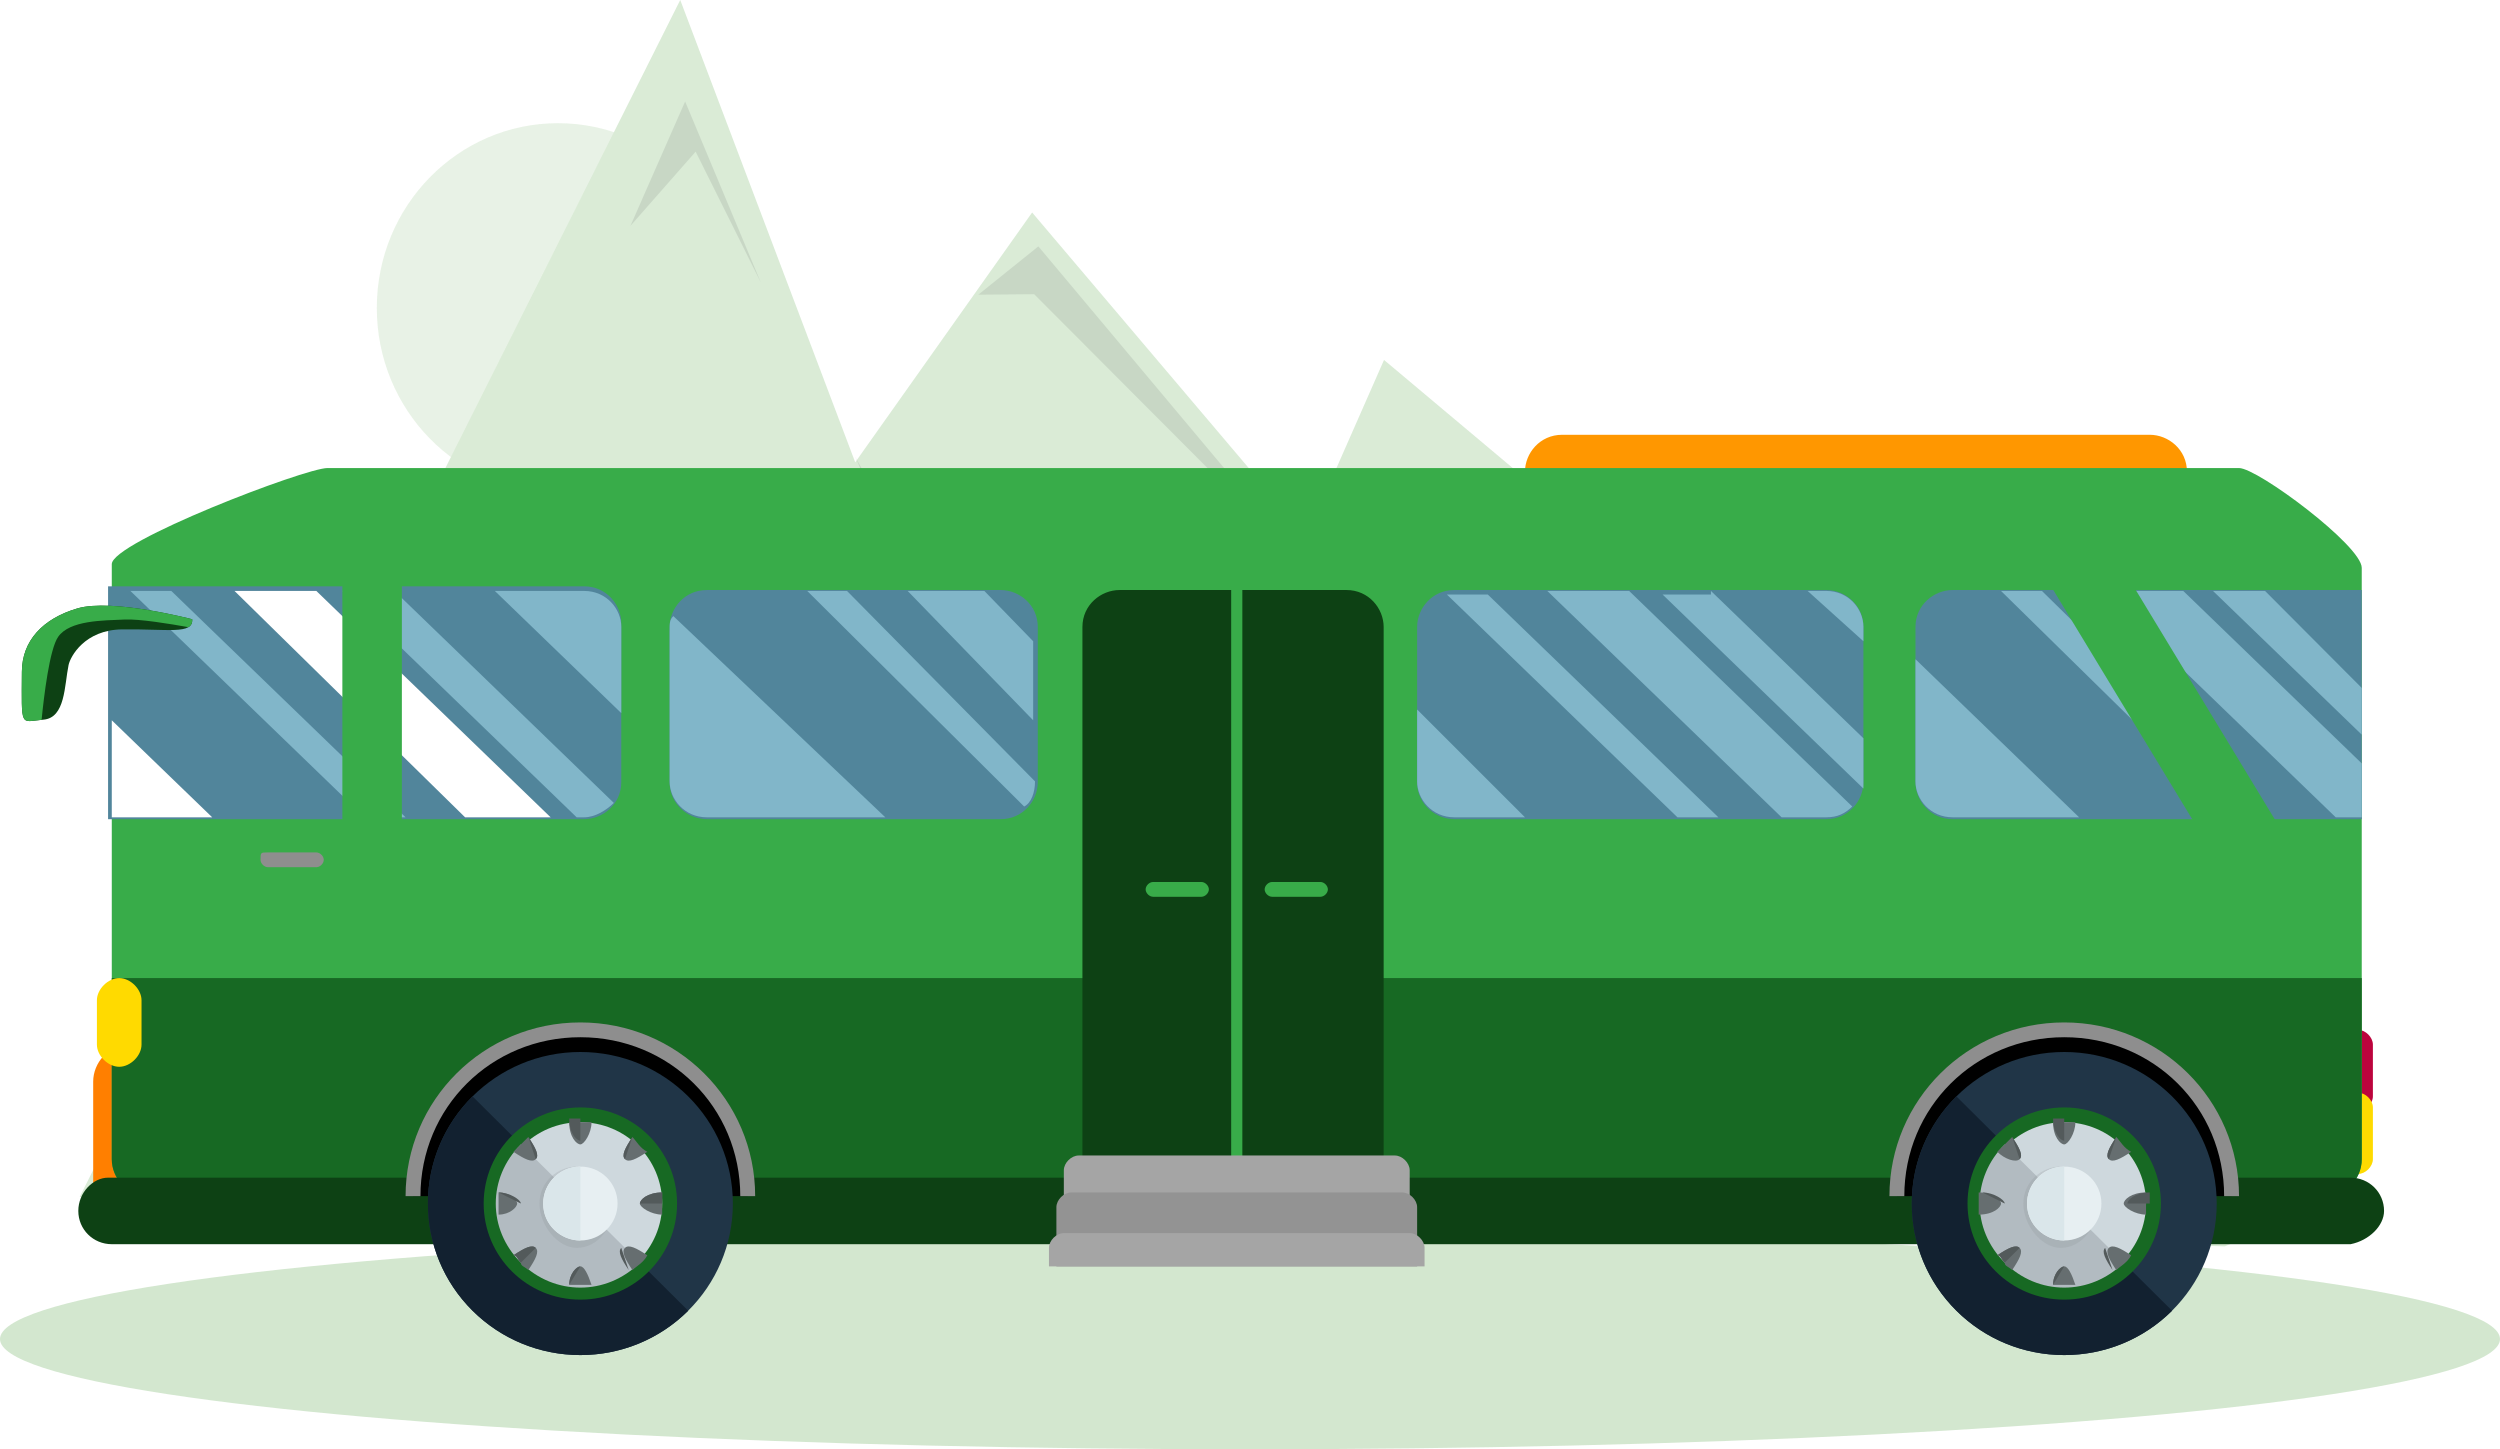 <?xml version="1.0" encoding="UTF-8"?>
<svg width="345px" height="200px" viewBox="0 0 345 200" version="1.1" xmlns="http://www.w3.org/2000/svg" xmlns:xlink="http://www.w3.org/1999/xlink">
    <title>7A412485-BBB2-4E82-9C44-B4B01EE3C08D</title>
    <defs>
        <filter color-interpolation-filters="auto" id="filter-1">
            <feColorMatrix in="SourceGraphic" type="matrix" values="0 0 0 0 0.847 0 0 0 0 0.961 0 0 0 0 1 0 0 0 1 0"></feColorMatrix>
        </filter>
        <filter color-interpolation-filters="auto" id="filter-2">
            <feColorMatrix in="SourceGraphic" type="matrix" values="0 0 0 0 0.051 0 0 0 0 0.255 0 0 0 0 0.078 0 0 0 1 0"></feColorMatrix>
        </filter>
        <filter color-interpolation-filters="auto" id="filter-3">
            <feColorMatrix in="SourceGraphic" type="matrix" values="0 0 0 0 0.938 0 0 0 0 0.984 0 0 0 0 1 0 0 0 1 0"></feColorMatrix>
        </filter>
    </defs>
    <g id="Tarifa-extra" stroke="none" stroke-width="1" fill="none" fill-rule="evenodd">
        <g id="LP_-Whitelabels" transform="translate(-771, -2940)">
            <g id="wl_autobuses" transform="translate(771, 2940)">
                <g id="wl_autos-copy" transform="translate(172.5, 100) scale(-1, 1) translate(-172.5, -100) ">
                    <ellipse id="Oval" fill="#D3E7CF" transform="translate(172.5, 184.788) scale(1, -1) translate(-172.5, -184.788) " cx="172.5" cy="184.788" rx="172.5" ry="15.212"></ellipse>
                    <g id="Group-26" opacity="0.844" transform="translate(177.5, 86) scale(-1, 1) translate(-177.5, -86) translate(21, 0)" fill-rule="nonzero">
                        <ellipse id="Oval" fill="#D3E7CF" opacity="0.611" cx="66" cy="42.5" rx="25" ry="25.5"></ellipse>
                        <path d="M313,161.365 C311.53,162.727 309.983,163.999 308.368,165.175 C304.535,167.949 300.393,170.24 296.03,172 C277.899,171.551 251.246,169.262 217.602,168.041 C215.093,167.158 212.526,166.203 209.903,165.175 C206.431,163.813 202.859,162.317 199.187,160.686 C183.938,153.906 168.283,149.498 152.775,146.865 C149.443,146.299 146.119,145.814 142.804,145.41 C72.777,136.793 8.2,162.113 0.721,165.175 L0,165.175 L4.6,156.006 L82.873,0 L101.178,48.361 L107.02,63.799 L123.121,41.063 L131.434,29.324 L169.294,73.99 L179.995,49.672 L254.081,111.888 L258.213,115.356 L262.395,118.869 L263.727,119.988 L303.334,153.25 L313,161.365 Z" id="Path" fill="#D3E7CF"></path>
                        <polygon id="Path" fill="#000000" opacity="0.1" points="76 31.169 83.548 14 94 39 85 20.928"></polygon>
                        <path d="M153,146 C149.65,145.435 146.308,144.951 142.976,144.547 L107,63 L153,146 Z" id="Path" fill="#000000" opacity="0.1"></path>
                        <polygon id="Path" fill="#000000" opacity="0.1" points="124 40.669 132.292 34 170 79 131.712 40.6"></polygon>
                        <polygon id="Path" fill="#000000" opacity="0.1" points="169 73 245 147.49 234.605 150"></polygon>
                    </g>
                </g>
                <g id="Group-16" transform="translate(3, 60)">
                    <g id="Group-13" transform="translate(0.002, 0)">
                        <g id="autobus" transform="translate(166.901, 63.5) scale(-1, 1) translate(-166.901, -63.5) translate(7.804, 0)">
                            <path d="M119.066,42.333 C119.066,45.394 116.5,47.434 113.934,47.434 L32.333,47.434 C29.253,47.434 27.2,44.884 27.2,42.333 L27.2,5.1 C27.2,2.04 29.766,0 32.333,0 L113.421,0 C116.5,0 118.553,2.55 118.553,5.1 L118.553,42.333 L119.066,42.333 Z" id="Path" fill="#FF9700" fill-rule="nonzero"></path>
                            <path d="M5.645,91.297 C5.645,92.317 4.619,93.337 3.593,93.337 L3.593,93.337 C2.566,93.337 1.54,92.317 1.54,91.297 L1.54,84.157 C1.54,83.137 2.566,82.116 3.593,82.116 L3.593,82.116 C4.619,82.116 5.645,83.137 5.645,84.157 L5.645,91.297 Z" id="Path" fill="#BC043D" fill-rule="nonzero"></path>
                            <path d="M5.645,99.968 C5.645,100.988 4.619,102.008 3.593,102.008 L3.593,102.008 C2.566,102.008 1.54,100.988 1.54,99.968 L1.54,92.827 C1.54,91.807 2.566,90.787 3.593,90.787 L3.593,90.787 C4.619,90.787 5.645,91.807 5.645,92.827 L5.645,99.968 Z" id="Path" fill="#FEDA00" fill-rule="nonzero"></path>
                            <g id="Group" transform="translate(3.079, 4.59)" fill-rule="nonzero">
                                <path d="M313.061,99.458 C313.061,102.518 310.495,104.558 307.929,104.558 L304.85,104.558 C301.771,104.558 299.718,102.008 299.718,99.458 L299.718,84.667 C299.718,81.606 302.284,79.566 304.85,79.566 L307.929,79.566 C311.008,79.566 313.061,82.116 313.061,84.667 L313.061,99.458 Z" id="Path" fill="#FF7F00"></path>
                                <path d="M310.495,95.378 C310.495,98.438 307.929,100.478 305.363,100.478 L5.132,100.478 C2.053,100.478 0,97.928 0,95.378 L0,13.771 C0,10.711 14.37,0 16.936,0 L280.729,0 C283.808,0 310.495,10.201 310.495,13.261 L310.495,95.378 L310.495,95.378 Z" id="Path" fill="#38AC49"></path>
                            </g>
                            <path d="M3.079,74.976 L3.079,99.968 C3.079,103.028 5.645,105.068 8.211,105.068 L308.442,105.068 C311.522,105.068 313.574,102.518 313.574,99.968 L313.574,74.976 L3.079,74.976 Z" id="Path" fill="#176923" fill-rule="nonzero"></path>
                            <path d="M318.193,107.108 C318.193,109.659 316.141,111.699 313.574,111.699 L4.619,111.699 C2.053,111.189 0,109.149 0,107.108 L0,107.108 C0,104.558 2.053,102.518 4.619,102.518 L314.088,102.518 C316.141,102.518 318.193,104.558 318.193,107.108 L318.193,107.108 Z" id="Path" fill="#0D4114" fill-rule="nonzero"></path>
                            <path d="M21.042,105.068 C21.042,92.317 31.306,82.116 44.137,82.116 C56.967,82.116 67.231,92.317 67.231,105.068" id="Path" fill="#000000" fill-rule="nonzero"></path>
                            <path d="M68.258,105.068 L66.205,105.068 C66.205,92.827 56.454,83.137 44.137,83.137 C31.819,83.137 22.068,92.827 22.068,105.068 L20.015,105.068 C20.015,91.807 30.793,81.096 44.137,81.096 C57.48,81.096 68.258,91.807 68.258,105.068 Z" id="Path" fill="#8E8E8E" fill-rule="nonzero"></path>
                            <ellipse id="Oval" fill="#203547" fill-rule="nonzero" cx="44.137" cy="106.088" rx="21.042" ry="20.912"></ellipse>
                            <path d="M59.02,91.297 C67.231,99.458 67.231,112.719 59.02,120.88 C50.808,129.04 37.465,129.04 29.253,120.88" id="Path" fill="#122130" fill-rule="nonzero"></path>
                            <ellipse id="Oval" fill="#176923" fill-rule="nonzero" cx="44.137" cy="106.088" rx="13.344" ry="13.261"></ellipse>
                            <path d="M53.374,96.908 C58.507,102.008 58.507,110.169 53.374,115.269 C48.242,120.369 40.031,120.369 34.899,115.269" id="Path" fill="#176923" fill-rule="nonzero"></path>
                            <ellipse id="Oval" fill="#CED8DD" fill-rule="nonzero" cx="44.137" cy="106.088" rx="11.291" ry="11.221"></ellipse>
                            <path d="M52.348,97.928 C56.967,102.518 56.967,109.659 52.348,114.249 C47.729,118.839 40.544,118.839 35.925,114.249" id="Path" fill="#B2BBC1" fill-rule="nonzero"></path>
                            <path d="M49.782,106.088 C49.782,109.149 47.216,112.209 44.65,112.209 C41.57,112.209 39.518,109.149 39.518,106.088 C39.518,103.028 42.084,100.988 44.65,100.988 C47.216,100.988 49.782,103.028 49.782,106.088 Z" id="Path" fill="#888F91" fill-rule="nonzero" opacity="0.2"></path>
                            <ellipse id="Oval" fill="#E7EFF2" fill-rule="nonzero" cx="44.137" cy="106.088" rx="5.132" ry="5.1"></ellipse>
                            <path d="M44.137,100.988 C47.216,100.988 49.269,103.538 49.269,106.088 C49.269,109.149 46.703,111.189 44.137,111.189" id="Path" fill="#DAE6EA" fill-rule="nonzero"></path>
                            <path d="M44.137,94.867 C43.623,94.867 43.11,94.867 42.597,94.867 C42.597,96.398 43.623,97.928 44.137,97.928 C44.65,97.928 45.676,96.908 45.676,94.867 C45.163,94.867 44.65,94.867 44.137,94.867 Z" id="Path" fill="#666E70" fill-rule="nonzero"></path>
                            <path d="M44.137,97.418 C44.65,97.418 45.676,96.398 45.676,94.357 C45.163,94.357 44.65,94.357 44.137,94.357" id="Path" fill="#535A5B" fill-rule="nonzero"></path>
                            <path d="M42.597,117.309 C43.623,117.309 44.65,117.309 45.676,117.309 C45.676,115.779 44.65,114.759 44.137,114.759 C43.623,114.759 43.11,115.779 42.597,117.309 Z" id="Path" fill="#666E70" fill-rule="nonzero"></path>
                            <path d="M45.676,117.309 C45.676,115.779 44.65,114.759 44.137,114.759" id="Path" fill="#535A5B" fill-rule="nonzero"></path>
                            <path d="M34.899,98.948 C36.438,99.968 37.465,100.478 37.978,99.968 C38.491,99.458 37.978,98.438 36.951,96.908 C36.438,97.418 35.925,98.438 34.899,98.948 Z" id="Path" fill="#666E70" fill-rule="nonzero"></path>
                            <path d="M37.978,99.968 C38.491,99.458 37.978,98.438 36.951,96.908" id="Path" fill="#535A5B" fill-rule="nonzero"></path>
                            <path d="M53.374,113.229 C51.835,112.209 50.808,111.699 50.295,112.209 C49.782,112.719 50.295,113.739 51.322,115.269 C51.835,114.759 52.348,114.759 52.348,114.249 C52.861,113.739 52.861,113.229 53.374,113.229 Z" id="Path" fill="#666E70" fill-rule="nonzero"></path>
                            <path d="M52.348,114.249 C52.861,113.739 52.861,113.229 53.374,113.229 C51.835,112.209 50.808,111.699 50.295,112.209" id="Path" fill="#535A5B" fill-rule="nonzero"></path>
                            <path d="M32.846,107.618 C34.385,107.618 35.925,106.598 35.925,106.088 C35.925,105.578 34.899,104.558 32.846,104.558 C32.846,105.068 32.846,105.578 32.846,106.088 C32.846,106.598 32.846,107.108 32.846,107.618 Z" id="Path" fill="#666E70" fill-rule="nonzero"></path>
                            <path d="M35.412,106.088 C35.412,105.578 34.385,104.558 32.333,104.558 C32.333,105.068 32.333,105.578 32.333,106.088" id="Path" fill="#535A5B" fill-rule="nonzero"></path>
                            <path d="M52.861,106.088 C52.861,106.598 53.888,107.618 55.94,107.618 C55.94,106.598 55.94,105.578 55.94,104.558 C53.888,104.558 52.861,105.578 52.861,106.088 Z" id="Path" fill="#666E70" fill-rule="nonzero"></path>
                            <path d="M55.427,104.558 C53.888,104.558 52.348,105.578 52.348,106.088" id="Path" fill="#535A5B" fill-rule="nonzero"></path>
                            <path d="M34.899,113.229 C35.412,114.249 36.438,114.759 36.951,115.269 C37.978,113.739 38.491,112.719 37.978,112.209 C37.465,111.699 36.438,112.209 34.899,113.229 Z" id="Path" fill="#666E70" fill-rule="nonzero"></path>
                            <path d="M37.465,115.269 C38.491,113.739 39.004,112.719 38.491,112.209" id="Path" fill="#535A5B" fill-rule="nonzero"></path>
                            <path d="M51.322,96.908 C50.295,98.438 49.782,99.458 50.295,99.968 C50.808,100.478 52.348,99.968 53.374,98.948 C52.861,98.438 51.835,97.418 51.322,96.908 Z" id="Path" fill="#666E70" fill-rule="nonzero"></path>
                            <path d="M51.322,96.908 C50.295,98.438 49.782,99.458 50.295,99.968" id="Path" fill="#535A5B" fill-rule="nonzero"></path>
                            <path d="M225.815,105.068 C225.815,92.317 236.079,82.116 248.909,82.116 C261.74,82.116 272.004,92.317 272.004,105.068" id="Path" fill="#000000" fill-rule="nonzero"></path>
                            <path d="M273.03,105.068 L270.978,105.068 C270.978,92.827 261.227,83.137 248.909,83.137 C236.592,83.137 226.841,92.827 226.841,105.068 L224.788,105.068 C224.788,91.807 235.566,81.096 248.909,81.096 C262.253,81.096 273.03,91.807 273.03,105.068 Z" id="Path" fill="#8E8E8E" fill-rule="nonzero"></path>
                            <ellipse id="Oval" fill="#203547" fill-rule="nonzero" cx="248.909" cy="106.088" rx="21.042" ry="20.912"></ellipse>
                            <path d="M263.793,91.297 C272.004,99.458 272.004,112.719 263.793,120.88 C255.581,129.04 242.238,129.04 234.026,120.88" id="Path" fill="#122130" fill-rule="nonzero"></path>
                            <ellipse id="Oval" fill="#176923" fill-rule="nonzero" cx="248.909" cy="106.088" rx="13.344" ry="13.261"></ellipse>
                            <path d="M258.147,96.908 C263.279,102.008 263.279,110.169 258.147,115.269 C253.015,120.369 244.804,120.369 239.671,115.269" id="Path" fill="#176923" fill-rule="nonzero"></path>
                            <ellipse id="Oval" fill="#CED8DD" fill-rule="nonzero" cx="248.909" cy="106.088" rx="11.291" ry="11.221"></ellipse>
                            <path d="M257.121,97.928 C261.74,102.518 261.74,109.659 257.121,114.249 C252.502,118.839 245.317,118.839 240.698,114.249" id="Path" fill="#B2BBC1" fill-rule="nonzero"></path>
                            <path d="M254.555,106.088 C254.555,109.149 251.989,112.209 249.423,112.209 C246.343,112.209 244.29,109.149 244.29,106.088 C244.29,103.028 246.856,100.988 249.423,100.988 C251.989,100.988 254.555,103.028 254.555,106.088 Z" id="Path" fill="#888F91" fill-rule="nonzero" opacity="0.2"></path>
                            <ellipse id="Oval" fill="#E7EFF2" fill-rule="nonzero" cx="248.909" cy="106.088" rx="5.132" ry="5.1"></ellipse>
                            <path d="M248.909,100.988 C251.989,100.988 254.042,103.538 254.042,106.088 C254.042,109.149 251.475,111.189 248.909,111.189" id="Path" fill="#DAE6EA" fill-rule="nonzero"></path>
                            <path d="M248.909,94.867 C248.396,94.867 247.883,94.867 247.37,94.867 C247.37,96.398 248.396,97.928 248.909,97.928 C249.423,97.928 250.449,96.908 250.449,94.867 C249.936,94.867 249.423,94.867 248.909,94.867 Z" id="Path" fill="#666E70" fill-rule="nonzero"></path>
                            <path d="M248.909,97.418 C249.423,97.418 250.449,96.398 250.449,94.357 C249.936,94.357 249.423,94.357 248.909,94.357" id="Path" fill="#535A5B" fill-rule="nonzero"></path>
                            <path d="M247.37,117.309 C248.396,117.309 249.423,117.309 250.449,117.309 C250.449,115.779 249.423,114.759 248.909,114.759 C248.396,114.759 247.883,115.779 247.37,117.309 Z" id="Path" fill="#666E70" fill-rule="nonzero"></path>
                            <path d="M250.449,117.309 C250.449,115.779 249.423,114.759 248.909,114.759" id="Path" fill="#535A5B" fill-rule="nonzero"></path>
                            <path d="M239.671,98.948 C241.211,99.968 242.238,100.478 242.751,99.968 C243.264,99.458 242.751,98.438 241.724,96.908 C241.211,97.418 240.698,98.438 239.671,98.948 Z" id="Path" fill="#666E70" fill-rule="nonzero"></path>
                            <path d="M242.751,99.968 C243.264,99.458 242.751,98.438 241.724,96.908" id="Path" fill="#535A5B" fill-rule="nonzero"></path>
                            <path d="M258.147,113.229 C256.608,112.209 255.581,111.699 255.068,112.209 C254.555,112.719 255.068,113.739 256.094,115.269 C256.608,114.759 257.121,114.759 257.121,114.249 C257.634,113.739 257.634,113.229 258.147,113.229 Z" id="Path" fill="#666E70" fill-rule="nonzero"></path>
                            <path d="M257.121,114.249 C257.634,113.739 257.634,113.229 258.147,113.229 C256.608,112.209 255.581,111.699 255.068,112.209" id="Path" fill="#535A5B" fill-rule="nonzero"></path>
                            <path d="M237.619,107.618 C239.158,107.618 240.698,106.598 240.698,106.088 C240.698,105.578 239.671,104.558 237.619,104.558 C237.619,105.068 237.619,105.578 237.619,106.088 C237.619,106.598 237.619,107.108 237.619,107.618 Z" id="Path" fill="#666E70" fill-rule="nonzero"></path>
                            <path d="M240.698,106.088 C240.698,105.578 239.671,104.558 237.619,104.558 C237.619,105.068 237.619,105.578 237.619,106.088" id="Path" fill="#535A5B" fill-rule="nonzero"></path>
                            <path d="M257.634,106.088 C257.634,106.598 258.66,107.618 260.2,107.618 C260.2,106.598 260.2,105.578 260.2,104.558 C258.66,104.558 257.634,105.578 257.634,106.088 Z" id="Path" fill="#666E70" fill-rule="nonzero"></path>
                            <path d="M260.2,104.558 C258.66,104.558 257.121,105.578 257.121,106.088" id="Path" fill="#535A5B" fill-rule="nonzero"></path>
                            <path d="M239.671,113.229 C240.185,114.249 241.211,114.759 241.724,115.269 C242.751,113.739 243.264,112.719 242.751,112.209 C242.238,111.699 241.211,112.209 239.671,113.229 Z" id="Path" fill="#666E70" fill-rule="nonzero"></path>
                            <path d="M242.238,115.269 C243.264,113.739 243.777,112.719 243.264,112.209" id="Path" fill="#535A5B" fill-rule="nonzero"></path>
                            <path d="M256.094,96.908 C255.068,98.438 254.555,99.458 255.068,99.968 C255.581,100.478 256.608,99.968 258.147,98.948 C257.634,98.438 256.608,97.418 256.094,96.908 Z" id="Path" fill="#666E70" fill-rule="nonzero"></path>
                            <path d="M256.094,96.908 C255.068,98.438 254.555,99.458 255.068,99.968" id="Path" fill="#535A5B" fill-rule="nonzero"></path>
                            <g filter="url(#filter-1)" id="Group">
                                <g transform="translate(3.079, 20.912)">
                                    <path d="M310.495,0 L245.317,0 C242.238,0 240.185,2.55 240.185,5.1 L240.185,27.032 C240.185,30.092 242.751,32.133 245.317,32.133 L311.008,32.133 L311.008,0 L310.495,0 Z" id="Path" fill="#51859B" fill-rule="nonzero"></path>
                                    <path d="M0,32.133 L56.454,32.133 C59.533,32.133 61.586,29.582 61.586,27.032 L61.586,5.61 C61.586,2.55 59.02,0.51 56.454,0.51 L0,0.51 C0,0.51 0,32.133 0,32.133 Z" id="Path" fill="#51859B" fill-rule="nonzero"></path>
                                    <path d="M130.357,27.032 C130.357,30.092 127.791,32.133 125.225,32.133 L73.903,32.133 C70.824,32.133 68.771,29.582 68.771,27.032 L68.771,5.61 C68.771,2.55 71.337,0.51 73.903,0.51 L125.225,0.51 C128.304,0.51 130.357,3.06 130.357,5.61 L130.357,27.032 Z" id="Path" fill="#51859B" fill-rule="nonzero"></path>
                                    <path d="M233.513,27.032 C233.513,30.092 230.947,32.133 228.381,32.133 L187.837,32.133 C184.757,32.133 182.705,29.582 182.705,27.032 L182.705,5.61 C182.705,2.55 185.271,0.51 187.837,0.51 L228.381,0.51 C231.46,0.51 233.513,3.06 233.513,5.61 L233.513,27.032 Z" id="Path" fill="#51859B" fill-rule="nonzero"></path>
                                </g>
                            </g>
                            <path d="M179.625,105.068 L179.625,26.522 C179.625,23.462 177.059,21.422 174.493,21.422 L143.187,21.422 C140.108,21.422 138.055,23.972 138.055,26.522 L138.055,105.578 L179.625,105.578 L179.625,105.068 Z" id="Path" fill="#0D4114" fill-rule="nonzero"></path>
                            <rect id="Rectangle" fill="#38AC49" fill-rule="nonzero" x="157.557" y="17.341" width="1.54" height="84.157"></rect>
                            <path d="M182.191,109.149 C182.191,110.169 181.165,111.189 180.139,111.189 L136.515,111.189 C135.489,111.189 134.462,110.169 134.462,109.149 L134.462,101.498 C134.462,100.478 135.489,99.458 136.515,99.458 L180.139,99.458 C181.165,99.458 182.191,100.478 182.191,101.498 L182.191,109.149 Z" id="Path" fill="#A5A5A5" fill-rule="nonzero"></path>
                            <path d="M183.218,114.759 L183.218,106.598 C183.218,105.578 182.191,104.558 181.165,104.558 L135.489,104.558 C134.462,104.558 133.436,105.578 133.436,106.598 L133.436,114.759 L183.218,114.759 Z" id="Path" fill="#939393" fill-rule="nonzero"></path>
                            <path d="M184.244,114.759 L184.244,112.209 C184.244,111.189 183.218,110.169 182.191,110.169 L134.462,110.169 C133.436,110.169 132.41,111.189 132.41,112.209 L132.41,114.759 L184.244,114.759 Z" id="Path" fill="#A5A5A5" fill-rule="nonzero"></path>
                            <path d="M315.627,84.157 C315.627,85.687 314.088,87.217 312.548,87.217 L312.548,87.217 C311.008,87.217 309.469,85.687 309.469,84.157 L309.469,78.036 C309.469,76.506 311.008,74.976 312.548,74.976 L312.548,74.976 C314.088,74.976 315.627,76.506 315.627,78.036 L315.627,84.157 Z" id="Path" fill="#FFDA00" fill-rule="nonzero"></path>
                            <g filter="url(#filter-2)" id="Group">
                                <g transform="translate(284.321, 57.635)">
                                    <path d="M8.725,1.02 C8.725,1.53 8.211,2.04 7.698,2.04 L1.026,2.04 C0.513,2.04 0,1.53 0,1.02 L0,1.02 C0,0.51 0.513,0 1.026,0 L7.698,0 C8.725,0 8.725,0 8.725,1.02 L8.725,1.02 Z" id="Path" fill="#8E8E8E" fill-rule="nonzero"></path>
                                </g>
                            </g>
                            <g filter="url(#filter-3)" id="Group">
                                <g transform="translate(3.079, 21.549)">
                                    <polygon id="Path" fill="#81B6C9" fill-rule="nonzero" points="24.634 0 0 23.802 0 31.24 3.593 31.24 35.925 0"></polygon>
                                    <polygon id="Path" fill="#81B6C9" fill-rule="nonzero" points="20.529 0 13.344 0 0 13.389 0 19.835"></polygon>
                                    <polygon id="Path" fill="#81B6C9" fill-rule="nonzero" points="49.782 0 44.137 0 12.317 31.24 17.963 31.24"></polygon>
                                    <path d="M39.004,31.24 L56.454,31.24 C59.533,31.24 61.586,28.761 61.586,26.281 L61.586,9.422 L39.004,31.24 Z" id="Path" fill="#81B6C9" fill-rule="nonzero"></path>
                                    <path d="M94.432,31.24 L126.251,0.496 C125.738,0.496 125.738,0.496 125.225,0.496 L120.606,0.496 L88.786,31.24 L94.432,31.24 Z" id="Path" fill="#81B6C9" fill-rule="nonzero"></path>
                                    <path d="M89.813,0 L68.771,20.331 L68.771,26.281 C68.771,26.777 68.771,26.777 68.771,27.273 L96.484,0.496 L89.813,0.496 L89.813,0 L89.813,0 Z" id="Path" fill="#81B6C9" fill-rule="nonzero"></path>
                                    <path d="M80.062,31.24 L112.394,0 L101.103,0 L70.31,29.752 C71.337,30.744 72.363,31.24 73.903,31.24 L80.062,31.24 Z" id="Path" fill="#81B6C9" fill-rule="nonzero"></path>
                                    <path d="M115.473,31.24 L125.225,31.24 C128.304,31.24 130.357,28.761 130.357,26.281 L130.357,16.364 L115.473,31.24 Z" id="Path" fill="#81B6C9" fill-rule="nonzero"></path>
                                    <path d="M76.469,0 L73.903,0 C70.824,0 68.771,2.479 68.771,4.959 L68.771,6.942 L76.469,0 Z" id="Path" fill="#81B6C9" fill-rule="nonzero"></path>
                                    <path d="M209.035,0 L183.09,26.281 L183.09,26.281 C183.09,27.769 183.588,29.256 184.586,29.752 L214.524,0 L209.035,0 Z" id="Path" fill="#81B6C9" fill-rule="nonzero"></path>
                                    <polygon id="Path" fill="#81B6C9" fill-rule="nonzero" points="200.667 0 190.082 0 183.346 6.942 183.346 17.851"></polygon>
                                    <path d="M203.746,31.24 L228.381,31.24 C231.46,31.24 233.513,28.761 233.513,26.281 L233.513,5.455 C233.513,4.463 233.513,3.967 233,3.471 L203.746,31.24 Z" id="Path" fill="#81B6C9" fill-rule="nonzero"></path>
                                    <path d="M271.491,0 L241.211,29.256 C242.238,30.248 243.777,31.24 245.317,31.24 L246.343,31.24 L278.676,0 L271.491,0 L271.491,0 Z" id="Path" fill="#81B6C9" fill-rule="nonzero"></path>
                                    <polygon id="Path" fill="#81B6C9" fill-rule="nonzero" points="307.929 0 302.284 0 269.951 31.24 275.597 31.24"></polygon>
                                    <polygon id="Path" fill="#FFFFFF" fill-rule="nonzero" points="293.559 0 282.268 0 249.936 31.24 261.74 31.24"></polygon>
                                    <path d="M257.634,0 L245.317,0 C242.238,0 240.185,2.479 240.185,4.959 L240.185,16.86 L257.634,0 Z" id="Path" fill="#81B6C9" fill-rule="nonzero"></path>
                                    <polygon id="Path" fill="#FFFFFF" fill-rule="nonzero" points="296.638 31.24 310.495 31.24 310.495 17.851"></polygon>
                                </g>
                            </g>
                            <g id="Group" transform="translate(12.833, 13.908)" fill="#38AC49" fill-rule="nonzero">
                                <polygon id="Rectangle" transform="translate(17.153, 23.96) rotate(-148.936) translate(-17.153, -23.96) " points="12.354 -1.061 22.089 -1.087 21.951 48.981 12.216 49.007"></polygon>
                                <rect id="Rectangle" x="260.71" y="2.413" width="8.211" height="43.863"></rect>
                            </g>
                        </g>
                        <path d="M180.245,62.735 C180.245,63.245 179.731,63.755 179.218,63.755 L172.546,63.755 C172.033,63.755 171.52,63.245 171.52,62.735 L171.52,62.735 C171.52,62.225 172.033,61.715 172.546,61.715 L179.218,61.715 C179.731,61.715 180.245,62.225 180.245,62.735 L180.245,62.735 Z" id="Path" fill="#38AC49" fill-rule="nonzero"></path>
                        <path d="M163.822,62.735 C163.822,63.245 163.308,63.755 162.795,63.755 L156.123,63.755 C155.61,63.755 155.097,63.245 155.097,62.735 L155.097,62.735 C155.097,62.225 155.61,61.715 156.123,61.715 L162.795,61.715 C163.308,61.715 163.822,62.225 163.822,62.735 L163.822,62.735 Z" id="Path" fill="#38AC49" fill-rule="nonzero"></path>
                        <path d="M0.003,25.461 C0.003,25.461 11.076,22.552 15.857,23.963 C20.638,25.374 23.495,28.434 23.513,32.705 C23.548,40.622 23.79,39.589 20.534,39.314 C17.496,39.057 17.652,34.586 17.07,31.776 C16.827,30.606 14.852,26.923 9.691,26.854 C3.386,26.77 -0.122,27.612 0.003,25.461" id="Fill-55" fill="#0D4114" transform="translate(11.765, 31.544) scale(-1, 1) translate(-11.765, -31.544) "></path>
                    </g>
                    <path d="M15.857,23.959 C11.076,22.548 0.003,25.457 0.003,25.457 C-0.027,25.977 0.156,26.322 0.538,26.547 C3.085,26.086 7.298,25.4 9.322,25.494 C12.336,25.634 16.902,25.587 18.503,27.879 C19.699,29.592 20.475,36.134 20.79,39.334 C23.777,39.635 23.547,40.404 23.513,32.702 C23.495,28.43 20.638,25.37 15.857,23.959 Z" id="Fill-57" fill="#38AC49" transform="translate(11.765, 31.54) scale(-1, 1) translate(-11.765, -31.54) "></path>
                </g>
            </g>
        </g>
    </g>
</svg>